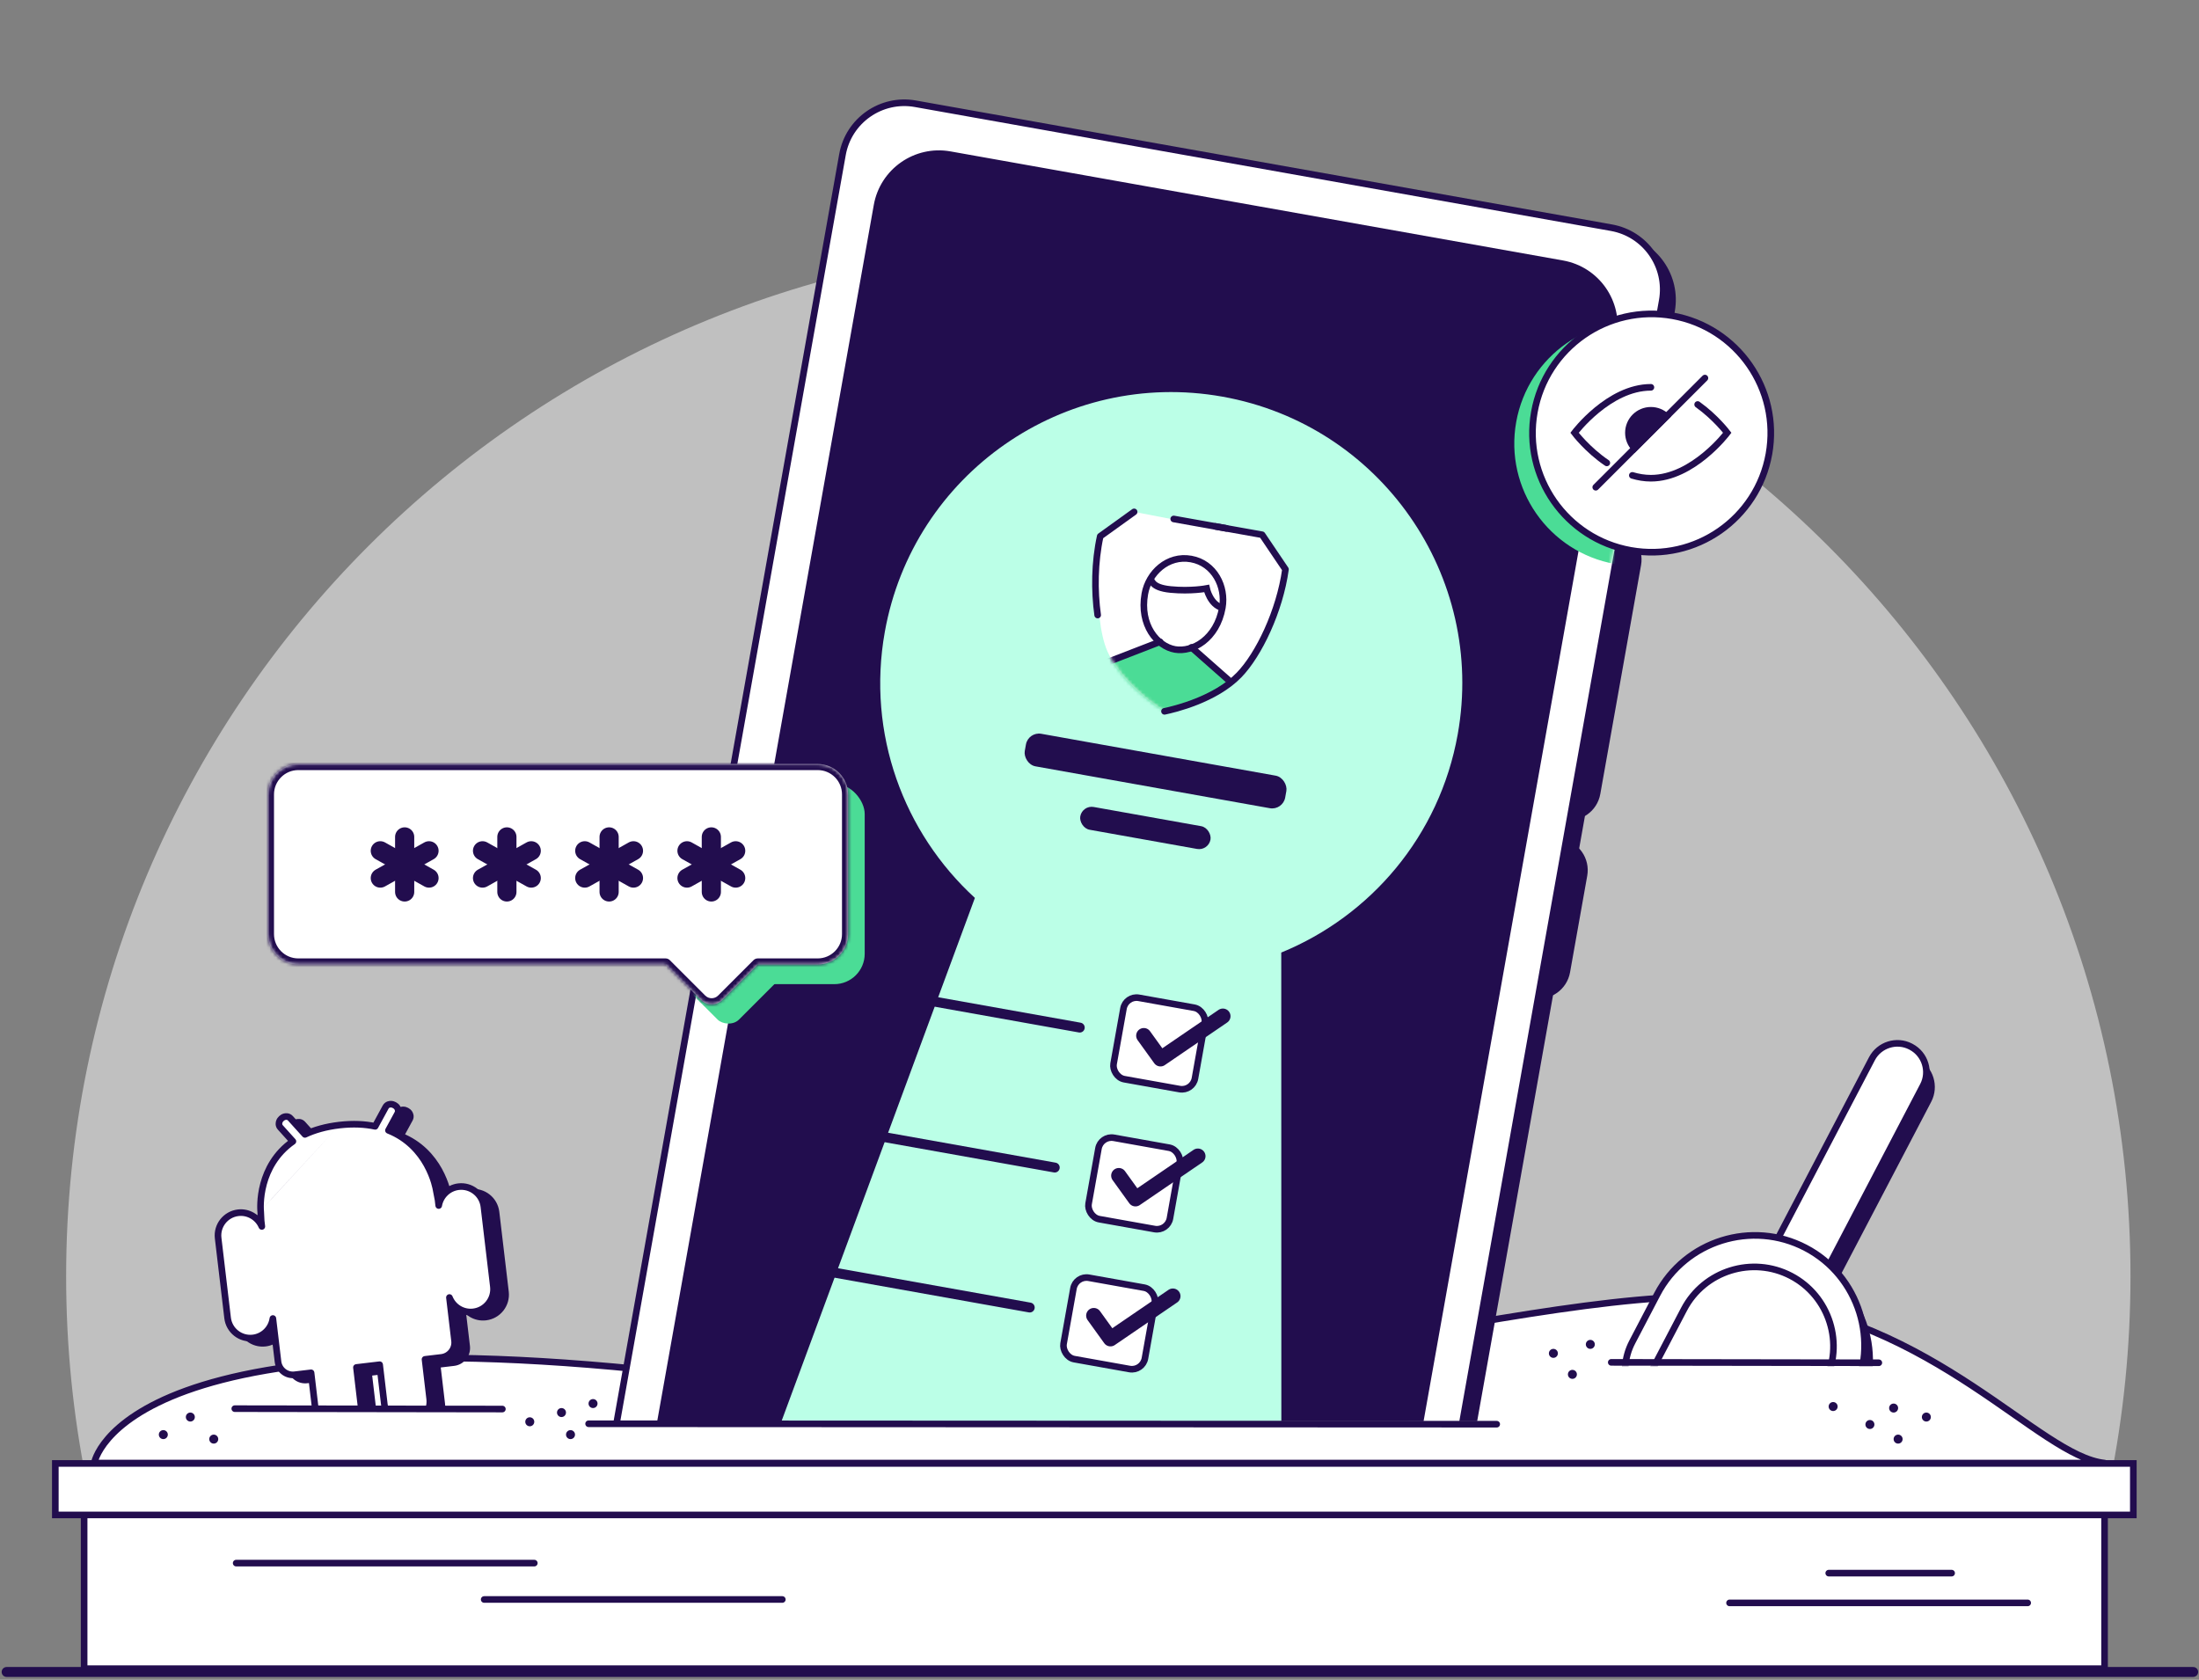<svg width="665" height="508" viewBox="0 0 665 508" fill="none" xmlns="http://www.w3.org/2000/svg">
<rect x="0" y="0" width="665" height="508" fill="#808080" stroke="none"/>
<path fill-rule="evenodd" clip-rule="evenodd" d="M620.43 505.95C635.8 469.01 644.28 428.49 644.28 385.98C644.28 213.47 504.53 73.63 332.14 73.63C159.75 73.63 20 213.47 20 385.98C20 428.49 28.49 469.01 43.85 505.95H620.43Z" fill="white" fill-opacity="0.5"/>
<path d="M663.24 505.63H2" stroke="#220D4E" stroke-width="3" stroke-linecap="round" stroke-linejoin="round"/>
<path d="M636.44 442.46C616.51 440.32 585.5 398.78 528.61 392.74C466.63 386.16 338.57 433.18 227.02 418.05C36.54 392.22 28.5 442.46 28.5 442.46H636.44Z" fill="white" stroke="#220D4E" stroke-width="2" stroke-linecap="round" stroke-linejoin="round"/>
<path d="M636.44 448.63H25.44V504.63H636.44V448.63Z" fill="white" stroke="#220D4E" stroke-width="2"/>
<path d="M645.14 442.57H16.73V458.14H645.14V442.57Z" fill="white" stroke="#220D4E" stroke-width="2"/>
<path d="M71.42 472.71H161.58" stroke="#220D4E" stroke-width="2" stroke-linecap="round"/>
<path d="M146.42 483.71H236.58" stroke="#220D4E" stroke-width="2" stroke-linecap="round"/>
<path d="M553.03 475.74H590.19" stroke="#220D4E" stroke-width="2" stroke-linecap="round"/>
<path d="M523.03 484.74H613.19" stroke="#220D4E" stroke-width="2" stroke-linecap="round"/>
<mask id="mask0_199_15236" style="mask-type:luminance" maskUnits="userSpaceOnUse" x="475" y="307" width="134" height="106">
<path d="M608.57 307.07H475.51V412.71H608.57V307.07Z" fill="white"/>
</mask>
<g mask="url(#mask0_199_15236)">
<path d="M579.461 321.045C579.461 321.045 579.511 321.065 579.531 321.075C583.711 323.305 585.331 328.535 583.131 332.745L551.731 392.765C549.681 396.685 544.461 397.865 540.331 395.705C536.211 393.545 534.201 388.585 536.251 384.665L567.651 324.645C569.861 320.425 575.131 318.775 579.351 320.975L579.451 321.035L579.461 321.045Z" fill="#220D4E" stroke="#220D4E" stroke-width="2" stroke-linecap="round" stroke-linejoin="round"/>
<path d="M561.651 426.695L554.101 441.125C549.241 450.425 537.761 454.015 528.461 449.155L503.201 435.955C493.901 431.095 490.301 419.605 495.171 410.305L502.711 395.885C511.181 379.695 531.381 373.365 547.581 381.845C555.681 386.075 561.311 393.245 563.871 401.375C566.411 409.485 565.881 418.555 561.681 426.625C561.671 426.645 561.651 426.675 561.641 426.695H561.651Z" fill="#220D4E" stroke="#220D4E" stroke-width="2" stroke-linecap="round" stroke-linejoin="round"/>
<path d="M553.301 422.665L536.731 454.335C536.671 454.445 536.531 454.495 536.421 454.435C536.311 454.375 536.271 454.245 536.321 454.135L547.981 429.355C550.821 423.915 551.201 417.795 549.471 412.325C547.761 406.865 543.971 402.035 538.521 399.185C527.621 393.485 514.041 397.745 508.351 408.625L494.641 432.335C494.581 432.445 494.441 432.485 494.331 432.425C494.221 432.365 494.171 432.225 494.231 432.115L510.801 400.445C516.911 388.765 531.471 384.215 543.161 390.325C549.001 393.385 553.071 398.545 554.901 404.405C556.751 410.265 556.351 416.825 553.301 422.665Z" fill="#220D4E"/>
<path d="M556.541 427.265C558.391 424.465 559.701 421.265 560.351 417.915C561.051 414.565 561.051 411.085 560.541 407.695C559.961 404.315 558.861 401.015 557.161 398.055C555.491 395.085 553.271 392.425 550.631 390.345" stroke="#220D4E" stroke-width="2" stroke-linecap="round" stroke-linejoin="round"/>
<path d="M577.91 316.57C577.91 316.57 577.96 316.59 577.98 316.6C582.16 318.83 583.78 324.06 581.58 328.27L550.18 388.29C548.13 392.21 542.91 393.39 538.78 391.23C534.66 389.07 532.65 384.11 534.7 380.19L566.1 320.17C568.31 315.95 573.58 314.3 577.8 316.5L577.9 316.56L577.91 316.57Z" fill="white" stroke="#220D4E" stroke-width="2" stroke-linecap="round" stroke-linejoin="round"/>
<path d="M560.1 422.22L552.55 436.65C547.69 445.95 536.21 449.54 526.91 444.68L501.65 431.48C492.35 426.62 488.75 415.13 493.62 405.83L501.16 391.41C509.63 375.22 529.83 368.89 546.03 377.37C554.13 381.6 559.76 388.77 562.32 396.9C564.86 405.01 564.33 414.08 560.13 422.15C560.12 422.17 560.1 422.2 560.09 422.22H560.1Z" fill="white" stroke="#220D4E" stroke-width="2" stroke-linecap="round" stroke-linejoin="round"/>
<path d="M534.77 449.66C534.72 449.77 534.76 449.9 534.87 449.96C534.98 450.02 535.12 449.97 535.18 449.86L551.75 418.19C554.8 412.35 555.2 405.79 553.35 399.93C551.52 394.07 547.45 388.91 541.61 385.85C529.92 379.74 515.36 384.29 509.25 395.97L492.68 427.64C492.62 427.75 492.67 427.89 492.78 427.95C492.89 428.01 493.03 427.97 493.09 427.86" stroke="#220D4E" stroke-width="2"/>
</g>
<path d="M582.55 429.9C583.301 429.9 583.91 429.291 583.91 428.54C583.91 427.789 583.301 427.18 582.55 427.18C581.799 427.18 581.19 427.789 581.19 428.54C581.19 429.291 581.799 429.9 582.55 429.9Z" fill="#220D4E"/>
<path d="M572.65 427.18C573.401 427.18 574.01 426.571 574.01 425.82C574.01 425.069 573.401 424.46 572.65 424.46C571.899 424.46 571.29 425.069 571.29 425.82C571.29 426.571 571.899 427.18 572.65 427.18Z" fill="#220D4E"/>
<path d="M565.48 432.15C566.231 432.15 566.84 431.541 566.84 430.79C566.84 430.039 566.231 429.43 565.48 429.43C564.729 429.43 564.12 430.039 564.12 430.79C564.12 431.541 564.729 432.15 565.48 432.15Z" fill="#220D4E"/>
<path d="M574.01 436.57C574.761 436.57 575.37 435.961 575.37 435.21C575.37 434.459 574.761 433.85 574.01 433.85C573.259 433.85 572.65 434.459 572.65 435.21C572.65 435.961 573.259 436.57 574.01 436.57Z" fill="#220D4E"/>
<path d="M49.39 435.21C50.141 435.21 50.75 434.601 50.75 433.85C50.75 433.099 50.141 432.49 49.39 432.49C48.639 432.49 48.03 433.099 48.03 433.85C48.03 434.601 48.639 435.21 49.39 435.21Z" fill="#220D4E"/>
<path d="M57.56 429.9C58.311 429.9 58.92 429.291 58.92 428.54C58.92 427.789 58.311 427.18 57.56 427.18C56.809 427.18 56.2 427.789 56.2 428.54C56.2 429.291 56.809 429.9 57.56 429.9Z" fill="#220D4E"/>
<path d="M172.53 435.21C173.281 435.21 173.89 434.601 173.89 433.85C173.89 433.099 173.281 432.49 172.53 432.49C171.779 432.49 171.17 433.099 171.17 433.85C171.17 434.601 171.779 435.21 172.53 435.21Z" fill="#220D4E"/>
<path d="M179.34 425.82C180.091 425.82 180.7 425.211 180.7 424.46C180.7 423.709 180.091 423.1 179.34 423.1C178.589 423.1 177.98 423.709 177.98 424.46C177.98 425.211 178.589 425.82 179.34 425.82Z" fill="#220D4E"/>
<path d="M169.8 428.54C170.551 428.54 171.16 427.931 171.16 427.18C171.16 426.429 170.551 425.82 169.8 425.82C169.049 425.82 168.44 426.429 168.44 427.18C168.44 427.931 169.049 428.54 169.8 428.54Z" fill="#220D4E"/>
<path d="M160.21 431.33C160.961 431.33 161.57 430.721 161.57 429.97C161.57 429.219 160.961 428.61 160.21 428.61C159.459 428.61 158.85 429.219 158.85 429.97C158.85 430.721 159.459 431.33 160.21 431.33Z" fill="#220D4E"/>
<path d="M475.51 416.99C476.261 416.99 476.87 416.381 476.87 415.63C476.87 414.879 476.261 414.27 475.51 414.27C474.759 414.27 474.15 414.879 474.15 415.63C474.15 416.381 474.759 416.99 475.51 416.99Z" fill="#220D4E"/>
<path d="M480.93 407.92C481.681 407.92 482.29 407.311 482.29 406.56C482.29 405.809 481.681 405.2 480.93 405.2C480.179 405.2 479.57 405.809 479.57 406.56C479.57 407.311 480.179 407.92 480.93 407.92Z" fill="#220D4E"/>
<path d="M469.76 410.64C470.511 410.64 471.12 410.031 471.12 409.28C471.12 408.529 470.511 407.92 469.76 407.92C469.009 407.92 468.4 408.529 468.4 409.28C468.4 410.031 469.009 410.64 469.76 410.64Z" fill="#220D4E"/>
<path d="M64.64 436.57C65.391 436.57 66 435.961 66 435.21C66 434.459 65.391 433.85 64.64 433.85C63.889 433.85 63.28 434.459 63.28 435.21C63.28 435.961 63.889 436.57 64.64 436.57Z" fill="#220D4E"/>
<path d="M554.36 426.72C555.111 426.72 555.72 426.111 555.72 425.36C555.72 424.609 555.111 424 554.36 424C553.609 424 553 424.609 553 425.36C553 426.111 553.609 426.72 554.36 426.72Z" fill="#220D4E"/>
<mask id="mask1_199_15236" style="mask-type:alpha" maskUnits="userSpaceOnUse" x="70" y="0" width="481" height="430">
<rect x="70" width="481" height="430" fill="#D9D9D9"/>
</mask>
<g mask="url(#mask1_199_15236)">
<path d="M257.586 49.866C259.425 39.535 269.292 32.651 279.622 34.491L490.116 71.974C500.447 73.813 507.33 83.679 505.49 94.01L430.396 515.723C428.556 526.054 418.69 532.938 408.359 531.098L197.866 493.615C187.535 491.776 180.651 481.909 182.491 471.578L257.586 49.866Z" fill="#220D4E" stroke="#220D4E" stroke-width="2" stroke-linecap="round" stroke-linejoin="round"/>
<path d="M478.123 167.666C478.973 162.89 483.535 159.708 488.31 160.558C493.086 161.409 496.268 165.97 495.418 170.745L483.089 239.982C482.239 244.758 477.677 247.94 472.902 247.09C468.126 246.239 464.944 241.678 465.794 236.902L478.123 167.666Z" fill="#220D4E" stroke="#220D4E" stroke-width="1.736" stroke-linecap="round" stroke-linejoin="round"/>
<path d="M461.846 261.63C462.697 256.855 467.258 253.672 472.034 254.523C476.81 255.373 479.992 259.934 479.141 264.71L473.942 293.91C473.091 298.685 468.53 301.868 463.754 301.017C458.979 300.167 455.796 295.606 456.647 290.83L461.846 261.63Z" fill="#220D4E" stroke="#220D4E" stroke-width="1.736" stroke-linecap="round" stroke-linejoin="round"/>
<path d="M254.775 46.749C256.614 36.419 266.48 29.535 276.811 31.375L487.304 68.858C497.635 70.697 504.519 80.563 502.679 90.894L427.584 512.607C425.745 522.938 415.878 529.821 405.548 527.982L195.054 490.499C184.724 488.66 177.84 478.793 179.68 468.462L254.775 46.749Z" fill="white" stroke="#220D4E" stroke-width="2" stroke-linecap="round" stroke-linejoin="round"/>
<path d="M265.23 62.146C267.069 51.815 276.936 44.931 287.266 46.771L472.52 79.759C482.85 81.599 489.734 91.465 487.894 101.796L417.526 496.967C415.686 507.298 405.82 514.181 395.489 512.342L210.236 479.353C199.905 477.514 193.022 467.648 194.861 457.317L265.23 62.146Z" fill="#220D4E" stroke="#220D4E" stroke-width="2" stroke-linecap="round" stroke-linejoin="round"/>
<path fill-rule="evenodd" clip-rule="evenodd" d="M387.463 288.068C414.423 277.034 435.328 252.86 440.831 222.061C449.378 174.217 417.523 128.503 369.679 119.956C321.836 111.408 276.122 143.264 267.574 191.107C262.069 221.922 273.324 251.853 294.816 271.54L218.188 478.907L387.507 509.158L387.463 288.068Z" fill="#BBFFE7"/>
<path d="M354.778 77.703L401.139 85.959" stroke="#220D4E" stroke-width="2" stroke-linecap="round"/>
<path d="M381.674 161.717L362.317 158.526L343.056 154.818L332.811 161.651C332.811 161.651 330.06 186.024 334.918 197.033C339.094 206.491 349.56 213.494 352.156 215.118C355.156 214.494 367.488 211.564 374.694 204.14C383.06 195.496 388.922 171.675 388.922 171.675L381.674 161.717Z" fill="white"/>
<path d="M370.856 159.784L354.945 156.942" stroke="#220D4E" stroke-width="2" stroke-linecap="round" stroke-linejoin="round"/>
<mask id="mask2_199_15236" style="mask-type:alpha" maskUnits="userSpaceOnUse" x="331" y="154" width="58" height="62">
<path d="M381.636 161.71L362.279 158.519L343.017 154.811L332.772 161.644C332.772 161.644 330.021 186.017 334.879 197.026C339.055 206.484 349.522 213.487 352.118 215.111C355.118 214.487 367.45 211.557 374.655 204.133C383.022 195.489 388.883 171.668 388.883 171.668L381.636 161.71Z" fill="white"/>
</mask>
<g mask="url(#mask2_199_15236)">
<path d="M335.062 200.184L350.819 194.086L360.31 195.781L372.981 206.958C374.108 207.953 374.635 209.476 374.368 210.97L372.899 219.195L361.423 217.145L330.902 211.692L332.371 203.467C332.638 201.973 333.659 200.727 335.062 200.184Z" fill="#4BDC96"/>
<path d="M346.213 179.579C347.341 173.269 353.127 167.79 360.188 169.052C367.249 170.313 370.781 177.456 369.653 183.767C367.962 193.233 360.63 197.35 355.302 196.398C349.975 195.446 344.522 189.045 346.213 179.579Z" fill="white"/>
<path d="M350.819 194.086L335.062 200.184C333.659 200.727 332.638 201.973 332.371 203.467L330.902 211.692M360.31 195.781L372.981 206.958C374.108 207.953 374.635 209.476 374.368 210.97L372.899 219.195L361.423 217.145" stroke="#220D4E" stroke-width="2" stroke-miterlimit="10" stroke-linecap="round" stroke-linejoin="round"/>
<path d="M347.56 174.861C348.539 175.275 347.813 177.675 354.005 178.277C360.196 178.879 364.896 177.958 364.896 177.958C364.896 177.958 365.939 182.871 369.647 183.801" stroke="#220D4E" stroke-width="2" stroke-miterlimit="10"/>
<path d="M346.213 179.579C347.341 173.269 353.127 167.79 360.188 169.052C367.249 170.313 370.781 177.456 369.653 183.767C367.962 193.233 360.63 197.35 355.302 196.398C349.975 195.446 344.522 189.045 346.213 179.579Z" stroke="#220D4E" stroke-width="2" stroke-miterlimit="10" stroke-linecap="square"/>
</g>
<path d="M367.579 159.198L381.674 161.716L388.738 172.181C386.986 184.818 380.643 198.009 374.694 204.139C367.489 211.563 355.156 214.493 352.156 215.117" stroke="#220D4E" stroke-width="2" stroke-linecap="round" stroke-linejoin="round"/>
<path d="M342.972 154.802L332.721 162.173C331.001 170.017 330.912 178.697 331.945 186.001" stroke="#220D4E" stroke-width="2" stroke-linecap="round" stroke-linejoin="round"/>
<rect x="310.957" y="221.206" width="80" height="10" rx="4" transform="rotate(10.129 310.957 221.206)" fill="#220D4E"/>
<rect x="327.303" y="243.427" width="40" height="7" rx="3.5" transform="rotate(10.129 327.303 243.427)" fill="#220D4E"/>
<path d="M259.587 298.797L326.527 310.757" stroke="#220D4E" stroke-width="3" stroke-linecap="round"/>
<rect x="340.451" y="301.054" width="25" height="25" rx="4" transform="rotate(10.129 340.451 301.054)" fill="white" stroke="#220D4E" stroke-width="2" stroke-linecap="round" stroke-linejoin="round"/>
<path d="M345.899 313.202L350.94 320.197L369.807 307.315" stroke="#220D4E" stroke-width="4.626" stroke-linecap="round" stroke-linejoin="round"/>
<path d="M252.025 341.127L318.965 353.086" stroke="#220D4E" stroke-width="3" stroke-linecap="round"/>
<rect x="332.888" y="343.384" width="25" height="25" rx="4" transform="rotate(10.129 332.888 343.384)" fill="white" stroke="#220D4E" stroke-width="2" stroke-linecap="round" stroke-linejoin="round"/>
<path d="M338.337 355.532L343.377 362.527L362.245 349.645" stroke="#220D4E" stroke-width="4.626" stroke-linecap="round" stroke-linejoin="round"/>
<path d="M244.462 383.457L311.402 395.416" stroke="#220D4E" stroke-width="3" stroke-linecap="round"/>
<rect x="325.326" y="385.714" width="25" height="25" rx="4" transform="rotate(10.129 325.326 385.714)" fill="white" stroke="#220D4E" stroke-width="2" stroke-linecap="round" stroke-linejoin="round"/>
<path d="M330.774 397.861L335.815 404.857L354.682 391.974" stroke="#220D4E" stroke-width="4.626" stroke-linecap="round" stroke-linejoin="round"/>
<mask id="mask3_199_15236" style="mask-type:alpha" maskUnits="userSpaceOnUse" x="205" y="220" width="87" height="121">
<rect x="225.138" y="220.895" width="67.973" height="109.308" transform="rotate(10.384 225.138 220.895)" fill="#D9D9D9"/>
</mask>
<g mask="url(#mask3_199_15236)">
<rect x="86.052" y="237" width="175.443" height="60.624" rx="9.186" fill="#4BDC96"/>
<rect x="202.708" y="294.035" width="24.801" height="24.801" rx="4.593" transform="rotate(-45 202.708 294.035)" fill="#4BDC96"/>
</g>
<mask id="path-65-inside-1_199_15236" fill="white">
<path fill-rule="evenodd" clip-rule="evenodd" d="M90.209 231.049C85.135 231.049 81.023 235.162 81.023 240.235V282.488C81.023 287.561 85.135 291.674 90.209 291.674H201.269L211.968 302.373C213.762 304.167 216.67 304.167 218.464 302.373L229.163 291.674H247.281C252.354 291.674 256.466 287.561 256.466 282.488V240.235C256.466 235.162 252.354 231.049 247.281 231.049H90.209Z"/>
</mask>
<path fill-rule="evenodd" clip-rule="evenodd" d="M90.209 231.049C85.135 231.049 81.023 235.162 81.023 240.235V282.488C81.023 287.561 85.135 291.674 90.209 291.674H201.269L211.968 302.373C213.762 304.167 216.67 304.167 218.464 302.373L229.163 291.674H247.281C252.354 291.674 256.466 287.561 256.466 282.488V240.235C256.466 235.162 252.354 231.049 247.281 231.049H90.209Z" fill="white"/>
<path d="M201.269 291.674L202.568 290.375C202.223 290.03 201.756 289.837 201.269 289.837V291.674ZM218.464 302.373L219.763 303.672L218.464 302.373ZM229.163 291.674V289.837C228.676 289.837 228.209 290.03 227.864 290.375L229.163 291.674ZM82.86 240.235C82.86 236.176 86.15 232.886 90.209 232.886V229.212C84.121 229.212 79.186 234.147 79.186 240.235H82.86ZM82.86 282.488V240.235H79.186V282.488H82.86ZM90.209 289.837C86.15 289.837 82.86 286.547 82.86 282.488H79.186C79.186 288.576 84.121 293.511 90.209 293.511V289.837ZM201.269 289.837H90.209V293.511H201.269V289.837ZM213.267 301.074L202.568 290.375L199.97 292.973L210.669 303.672L213.267 301.074ZM217.164 301.074C216.088 302.15 214.344 302.15 213.267 301.074L210.669 303.672C213.18 306.183 217.252 306.183 219.763 303.672L217.164 301.074ZM227.864 290.375L217.164 301.074L219.763 303.672L230.462 292.973L227.864 290.375ZM247.281 289.837H229.163V293.511H247.281V289.837ZM254.629 282.488C254.629 286.547 251.339 289.837 247.281 289.837V293.511C253.368 293.511 258.303 288.576 258.303 282.488H254.629ZM254.629 240.235V282.488H258.303V240.235H254.629ZM247.281 232.886C251.339 232.886 254.629 236.176 254.629 240.235H258.303C258.303 234.147 253.368 229.212 247.281 229.212V232.886ZM90.209 232.886H247.281V229.212H90.209V232.886Z" fill="#220D4E" mask="url(#path-65-inside-1_199_15236)"/>
<path d="M191.566 265.541L176.837 257.293" stroke="#220D4E" stroke-width="5.796" stroke-linecap="round" stroke-linejoin="round"/>
<path d="M176.837 265.541L191.566 257.293" stroke="#220D4E" stroke-width="5.796" stroke-linecap="round" stroke-linejoin="round"/>
<path d="M184.202 253.095V269.74" stroke="#220D4E" stroke-width="5.796" stroke-linecap="round" stroke-linejoin="round"/>
<path d="M222.48 265.542L207.751 257.294" stroke="#220D4E" stroke-width="5.796" stroke-linecap="round" stroke-linejoin="round"/>
<path d="M207.751 265.542L222.48 257.294" stroke="#220D4E" stroke-width="5.796" stroke-linecap="round" stroke-linejoin="round"/>
<path d="M215.116 253.095V269.74" stroke="#220D4E" stroke-width="5.796" stroke-linecap="round" stroke-linejoin="round"/>
<path d="M160.652 265.542L145.923 257.294" stroke="#220D4E" stroke-width="5.796" stroke-linecap="round" stroke-linejoin="round"/>
<path d="M145.923 265.542L160.652 257.294" stroke="#220D4E" stroke-width="5.796" stroke-linecap="round" stroke-linejoin="round"/>
<path d="M153.288 253.095V269.74" stroke="#220D4E" stroke-width="5.796" stroke-linecap="round" stroke-linejoin="round"/>
<path d="M129.738 265.541L115.009 257.293" stroke="#220D4E" stroke-width="5.796" stroke-linecap="round" stroke-linejoin="round"/>
<path d="M115.009 265.541L129.738 257.293" stroke="#220D4E" stroke-width="5.796" stroke-linecap="round" stroke-linejoin="round"/>
<path d="M122.374 253.095V269.74" stroke="#220D4E" stroke-width="5.796" stroke-linecap="round" stroke-linejoin="round"/>
<mask id="mask4_199_15236" style="mask-type:alpha" maskUnits="userSpaceOnUse" x="445" y="87" width="56" height="96">
<rect x="461.679" y="87.458" width="39.741" height="89.153" transform="rotate(10.129 461.679 87.458)" fill="#D9D9D9"/>
</mask>
<g mask="url(#mask4_199_15236)">
<ellipse cx="37.03" cy="37.03" rx="37.03" ry="37.03" transform="matrix(0.176 -0.984 -0.984 -0.176 524.873 177.094)" fill="#4BDC96"/>
</g>
<path d="M505.809 95.497C486.221 91.997 467.504 105.04 464.005 124.628C460.505 144.217 473.548 162.933 493.136 166.433C512.725 169.933 531.441 156.89 534.941 137.302C538.441 117.713 525.398 98.996 505.809 95.497Z" fill="white" stroke="#220D4E" stroke-width="2" stroke-linecap="round" stroke-linejoin="round"/>
<path d="M492.451 130.877C492.451 127.123 495.495 124.078 499.249 124.078C501.066 124.078 502.715 124.793 503.935 125.954L509.812 120.077C506.646 118.358 503.056 117.133 499.25 117.133C486.499 117.133 476.163 130.877 476.163 130.877C476.163 130.877 481.11 137.453 488.38 141.507L494.326 135.562C493.165 134.342 492.451 132.694 492.451 130.876V130.877Z" fill="white"/>
<path d="M499.25 117.133C486.499 117.133 476.163 130.877 476.163 130.877C476.163 130.877 480.016 135.998 485.917 139.988" stroke="#220D4E" stroke-width="2" stroke-linecap="round"/>
<path d="M492.451 130.877C492.451 132.694 493.165 134.343 494.326 135.563L503.935 125.954C502.715 124.793 501.067 124.079 499.249 124.079C495.495 124.079 492.451 127.123 492.451 130.877Z" fill="#220D4E" stroke="#220D4E" stroke-width="2"/>
<path d="M490.178 142.433C492.963 143.743 496.029 144.621 499.25 144.621C512 144.621 522.336 130.877 522.336 130.877C522.336 130.877 518.136 125.294 511.79 121.245" fill="white"/>
<path d="M482.571 147.348L515.585 114.333" stroke="#220D4E" stroke-width="2" stroke-linecap="round"/>
<path d="M493.633 143.765C495.431 144.303 497.312 144.621 499.25 144.621C512 144.621 522.336 130.877 522.336 130.877C522.336 130.877 518.831 126.218 513.386 122.325" stroke="#220D4E" stroke-width="2" stroke-linecap="round"/>
</g>
<mask id="mask5_199_15236" style="mask-type:alpha" maskUnits="userSpaceOnUse" x="58" y="323" width="106" height="103">
<rect x="58" y="323" width="106" height="103" fill="#D9D9D9"/>
</mask>
<g mask="url(#mask5_199_15236)">
<path d="M82.57 367.8L82.72 370.84L82.92 372.55C81.75 369.81 78.87 368.04 75.76 368.41C71.97 368.86 69.26 372.3 69.71 376.08L72.57 400.22C73.02 404.01 76.46 406.72 80.24 406.27C83.42 405.89 85.83 403.41 86.26 400.39L87.81 413.43C88.1 415.92 90.36 417.7 92.85 417.4L97.81 416.81L99.22 428.75C99.67 432.54 103.11 435.25 106.89 434.8C110.67 434.35 113.39 430.91 112.94 427.13L111.53 415.19L118.55 414.36L119.96 426.3C120.41 430.09 123.85 432.8 127.63 432.35C131.41 431.9 134.13 428.46 133.68 424.68L132.27 412.74L137.23 412.15C139.72 411.86 141.5 409.6 141.2 407.11L139.65 394.04C140.77 396.9 143.7 398.76 146.89 398.38C150.68 397.93 153.39 394.49 152.94 390.71L150.08 366.57C149.63 362.78 146.19 360.07 142.41 360.52C139.3 360.89 136.92 363.28 136.41 366.22L136.21 364.51L135.5 360.83C135.5 360.8 135.51 360.89 135.5 360.83C135.48 360.72 135.54 361.03 135.5 360.83C135.41 360.42 135.27 359.85 135.06 359.15C134.64 357.76 133.93 355.86 132.8 353.82C130.72 350.09 127.15 345.86 121.21 343.49L123.97 338.42C124.41 337.6 124.02 336.86 123.85 336.6C123.63 336.27 123.32 336.02 123.01 335.86C122.72 335.71 122.36 335.58 121.97 335.57C121.67 335.56 120.81 335.62 120.36 336.45L117.19 342.27C114.09 341.61 110.52 341.42 106.41 341.89M106.41 341.89C102.28 342.37 98.84 343.36 95.96 344.71L91.57 339.85C90.94 339.15 90.09 339.29 89.8 339.37C89.42 339.47 89.1 339.68 88.86 339.9C88.6 340.13 88.36 340.44 88.22 340.82C88.11 341.11 87.9 341.92 88.52 342.61L92.32 346.82C87.06 350.5 84.59 355.47 83.46 359.61C82.84 361.87 82.62 363.89 82.55 365.36C82.51 366.09 82.52 366.69 82.53 367.11C82.53 367.32 82.54 367.49 82.55 367.6C82.55 367.66 82.55 367.7 82.55 367.74C82.55 367.76 82.55 367.77 82.55 367.78C82.55 367.78 82.55 367.78 82.55 367.79" fill="#220D4E"/>
<path d="M82.57 367.8L82.72 370.84L82.92 372.55C81.75 369.81 78.87 368.04 75.76 368.41C71.97 368.86 69.26 372.3 69.71 376.08L72.57 400.22C73.02 404.01 76.46 406.72 80.24 406.27C83.42 405.89 85.83 403.41 86.26 400.39L87.81 413.43C88.1 415.92 90.36 417.7 92.85 417.4L97.81 416.81L99.22 428.75C99.67 432.54 103.11 435.25 106.89 434.8C110.67 434.35 113.39 430.91 112.94 427.13L111.53 415.19L118.55 414.36L119.96 426.3C120.41 430.09 123.85 432.8 127.63 432.35C131.41 431.9 134.13 428.46 133.68 424.68L132.27 412.74L137.23 412.15C139.72 411.86 141.5 409.6 141.2 407.11L139.65 394.04C140.77 396.9 143.7 398.76 146.89 398.38C150.68 397.93 153.39 394.49 152.94 390.71L150.08 366.57C149.63 362.78 146.19 360.07 142.41 360.52C139.3 360.89 136.92 363.28 136.41 366.22L136.21 364.51L135.5 360.83M135.5 360.83C135.5 360.8 135.51 360.89 135.5 360.83ZM135.5 360.83C135.48 360.72 135.54 361.03 135.5 360.83ZM135.5 360.83C135.41 360.42 135.27 359.85 135.06 359.15C134.64 357.76 133.93 355.86 132.8 353.82C130.72 350.09 127.15 345.86 121.21 343.49L123.97 338.42C124.41 337.6 124.02 336.86 123.85 336.6C123.63 336.27 123.32 336.02 123.01 335.86C122.72 335.71 122.36 335.58 121.97 335.57C121.67 335.56 120.81 335.62 120.36 336.45L117.19 342.27C114.09 341.61 110.52 341.42 106.41 341.89C102.28 342.37 98.84 343.36 95.96 344.71L91.57 339.85C90.94 339.15 90.09 339.29 89.8 339.37C89.42 339.47 89.1 339.68 88.86 339.9C88.6 340.13 88.36 340.44 88.22 340.82C88.11 341.11 87.9 341.92 88.52 342.61L92.32 346.82C87.06 350.5 84.59 355.47 83.46 359.61C82.84 361.87 82.62 363.89 82.55 365.36C82.51 366.09 82.52 366.69 82.53 367.11C82.53 367.32 82.54 367.49 82.55 367.6C82.55 367.66 82.55 367.7 82.55 367.74C82.55 367.76 82.55 367.77 82.55 367.78C82.55 367.78 82.55 367.78 82.55 367.79" stroke="#220D4E" stroke-width="1.84" stroke-linecap="round" stroke-linejoin="round"/>
<path d="M78.83 366.15L78.98 369.19L79.18 370.9C78.01 368.16 75.13 366.39 72.02 366.76C68.23 367.21 65.52 370.65 65.97 374.43L68.83 398.57C69.28 402.36 72.72 405.07 76.5 404.62C79.68 404.24 82.09 401.76 82.52 398.74L84.07 411.78C84.36 414.27 86.62 416.05 89.11 415.75L94.07 415.16L95.48 427.1C95.93 430.89 99.37 433.6 103.15 433.15C106.93 432.7 109.65 429.26 109.2 425.48L107.79 413.54L114.81 412.71L116.22 424.65C116.67 428.44 120.11 431.15 123.89 430.7C127.67 430.25 130.39 426.81 129.94 423.03L128.53 411.09L133.49 410.5C135.98 410.21 137.76 407.95 137.46 405.46L135.91 392.39C137.03 395.25 139.96 397.11 143.15 396.73C146.94 396.28 149.65 392.84 149.2 389.06L146.34 364.92C145.89 361.13 142.45 358.42 138.67 358.87C135.56 359.24 133.18 361.63 132.67 364.57L132.47 362.86L131.76 359.18C131.76 359.15 131.77 359.24 131.76 359.18C131.74 359.07 131.8 359.38 131.76 359.18C131.67 358.77 131.53 358.2 131.32 357.5C130.9 356.11 130.19 354.21 129.06 352.17C126.98 348.44 123.41 344.21 117.47 341.84L120.23 336.77C120.67 335.95 120.28 335.21 120.11 334.95C119.89 334.62 119.58 334.37 119.27 334.21C118.98 334.06 118.62 333.93 118.23 333.92C117.93 333.91 117.07 333.97 116.62 334.8L113.45 340.62C110.35 339.96 106.78 339.77 102.67 340.24M102.67 340.24C98.54 340.72 95.1 341.71 92.22 343.06L87.83 338.2C87.2 337.5 86.35 337.64 86.06 337.72C85.68 337.82 85.36 338.03 85.12 338.25C84.86 338.48 84.62 338.79 84.48 339.17C84.37 339.46 84.16 340.27 84.78 340.96L88.58 345.17C83.32 348.85 80.85 353.82 79.72 357.96C79.1 360.22 78.88 362.24 78.81 363.71C78.77 364.44 78.78 365.04 78.79 365.46C78.79 365.67 78.8 365.84 78.81 365.95C78.81 366.01 78.81 366.05 78.81 366.09C78.81 366.11 78.81 366.12 78.81 366.13C78.81 366.13 78.81 366.13 78.81 366.14" fill="white"/>
<path d="M78.83 366.15L78.98 369.19L79.18 370.9C78.01 368.16 75.13 366.39 72.02 366.76C68.23 367.21 65.52 370.65 65.97 374.43L68.83 398.57C69.28 402.36 72.72 405.07 76.5 404.62C79.68 404.24 82.09 401.76 82.52 398.74L84.07 411.78C84.36 414.27 86.62 416.05 89.11 415.75L94.07 415.16L95.48 427.1C95.93 430.89 99.37 433.6 103.15 433.15C106.93 432.7 109.65 429.26 109.2 425.48L107.79 413.54L114.81 412.71L116.22 424.65C116.67 428.44 120.11 431.15 123.89 430.7C127.67 430.25 130.39 426.81 129.94 423.03L128.53 411.09L133.49 410.5C135.98 410.21 137.76 407.95 137.46 405.46L135.91 392.39C137.03 395.25 139.96 397.11 143.15 396.73C146.94 396.28 149.65 392.84 149.2 389.06L146.34 364.92C145.89 361.13 142.45 358.42 138.67 358.87C135.56 359.24 133.18 361.63 132.67 364.57L132.47 362.86L131.76 359.18M131.76 359.18C131.76 359.15 131.77 359.24 131.76 359.18ZM131.76 359.18C131.74 359.07 131.8 359.38 131.76 359.18ZM131.76 359.18C131.67 358.77 131.53 358.2 131.32 357.5C130.9 356.11 130.19 354.21 129.06 352.17C126.98 348.44 123.41 344.21 117.47 341.84L120.23 336.77C120.67 335.95 120.28 335.21 120.11 334.95C119.89 334.62 119.58 334.37 119.27 334.21C118.98 334.06 118.62 333.93 118.23 333.92C117.93 333.91 117.07 333.97 116.62 334.8L113.45 340.62C110.35 339.96 106.78 339.77 102.67 340.24C98.54 340.72 95.1 341.71 92.22 343.06L87.83 338.2C87.2 337.5 86.35 337.64 86.06 337.72C85.68 337.82 85.36 338.03 85.12 338.25C84.86 338.48 84.62 338.79 84.48 339.17C84.37 339.46 84.16 340.27 84.78 340.96L88.58 345.17C83.32 348.85 80.85 353.82 79.72 357.96C79.1 360.22 78.88 362.24 78.81 363.71C78.77 364.44 78.78 365.04 78.79 365.46C78.79 365.67 78.8 365.84 78.81 365.95C78.81 366.01 78.81 366.05 78.81 366.09C78.81 366.11 78.81 366.12 78.81 366.13C78.81 366.13 78.81 366.13 78.81 366.14" stroke="#220D4E" stroke-width="2" stroke-linecap="round" stroke-linejoin="round"/>
</g>
<path d="M178 430.57L452.62 430.7" stroke="#220D4E" stroke-width="2" stroke-linecap="round" stroke-linejoin="round"/>
<path d="M487.26 412L568.18 412.12" stroke="#220D4E" stroke-width="2" stroke-linecap="round" stroke-linejoin="round"/>
<path d="M71 426L151.92 426.12" stroke="#220D4E" stroke-width="2" stroke-linecap="round" stroke-linejoin="round"/>
</svg>
